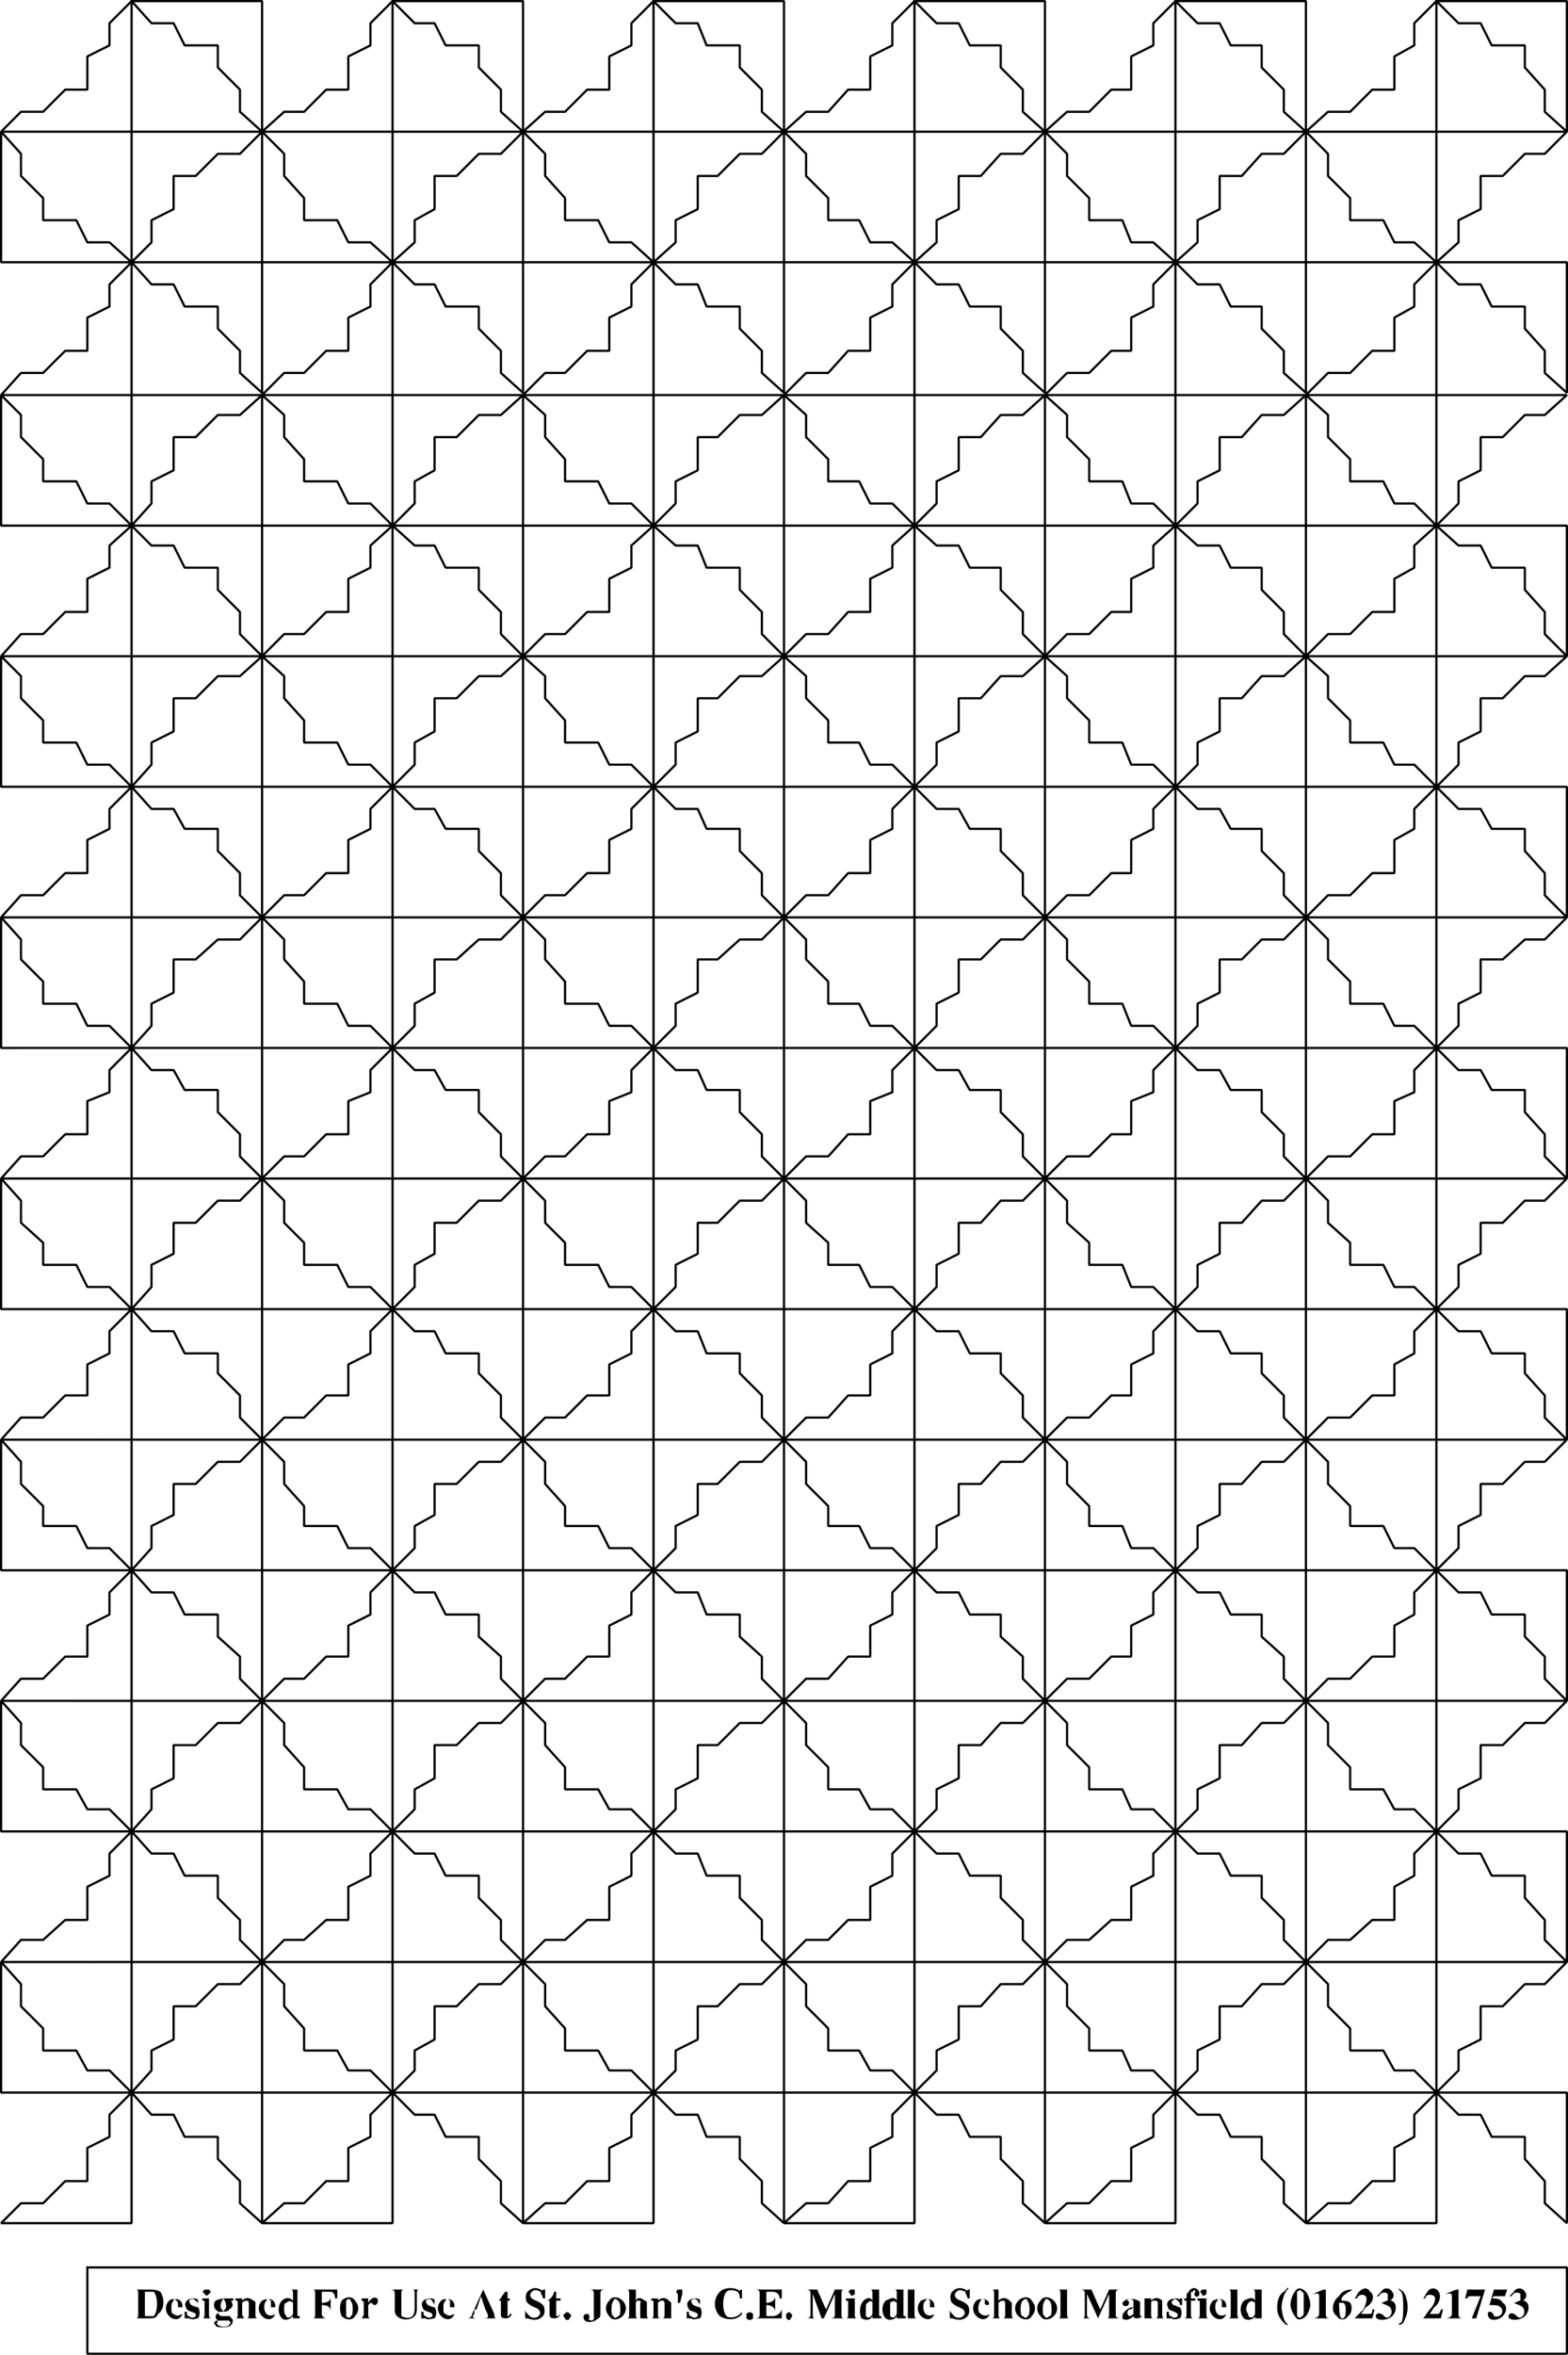 <svg width="709" height="1064" version="1.2" xmlns="http://www.w3.org/2000/svg"><g fill="none" stroke="#000" fill-rule="evenodd" stroke-linecap="square" stroke-linejoin="bevel" font-family="'Sans Serif'" font-size="12.5" font-weight="400"><path vector-effect="non-scaling-stroke" d="M59.5.5v59H.5l9-9h10l10-10h10v-15l10-5v-10l10-10m0 0h59v59l-10-9v-10l-10-10v-10h-15l-5-10h-10l-9-10m0 118H.5v-59l9 10v10l10 10v10h15l5 10h10l10 9m0 0v-59h59l-10 10h-10l-10 10h-10v15l-10 5v10l-9 9m118-118v59h-59l10-9h9l10-10h10v-15l10-5v-10l10-10m0 0h59v59l-10-9v-10l-10-10v-10h-15l-5-10h-9l-10-10m0 118h-59v-59l10 10v10l9 10v10h15l5 10h10l10 9m0 0v-59h59l-10 10h-10l-10 10h-10v15l-9 5v10l-10 9m118-118v59h-59l10-9h9l10-10h10v-15l10-5v-10l10-10m0 0h59v59l-10-9v-10l-10-10v-10h-15l-4-10h-10l-10-10m0 118h-59v-59l10 10v10l9 10v10h15l5 10h10l10 9m0 0v-59h59l-10 10h-10l-10 10h-9v15l-10 5v10l-10 9m118-118v59h-59l10-9h10l9-10h10v-15l10-5v-10l10-10m0 0h59v59l-10-9v-10l-10-10v-10h-14l-5-10h-10l-10-10m0 118h-59v-59l10 10v10l10 10v10h14l5 10h10l10 9m0 0v-59h59l-10 10h-10l-9 10h-10v15l-10 5v10l-10 9m118-118v59h-59l10-9h10l10-10h9v-15l10-5v-10l10-10m0 0h59v59l-10-9v-10l-10-10v-10h-14l-5-10h-10l-10-10m0 118h-59v-59l10 10v10l10 10v10h15l4 10h10l10 9m0 0v-59h59l-10 10h-10l-9 10h-10v15l-10 5v10l-10 9m118-118v59h-59l10-9h10l10-10h10v-15l9-5v-10l10-10m0 0h59v59l-10-9v-10l-9-10v-10h-15l-5-10h-10l-10-10m0 118h-59v-59l10 10v10l10 10v10h15l5 10h9l10 9m0 0v-59h59l-10 10h-9l-10 10h-10v15l-10 5v10l-10 9m-590 0v60H.5l9-10h10l10-10h10v-15l10-5v-10l10-10m0 0h59v59l-10-9v-10l-10-10v-10h-15l-5-10h-10l-9-10m0 119H.5v-59l9 9v10l10 10v10h15l5 10h10l10 10m0 0v-59h59l-10 9h-10l-10 10h-10v15l-10 5v10l-9 10m118-119v60h-59l10-10h9l10-10h10v-15l10-5v-10l10-10m0 0h59v59l-10-9v-10l-10-10v-10h-15l-5-10h-9l-10-10m0 119h-59v-59l10 9v10l9 10v10h15l5 10h10l10 10m0 0v-59h59l-10 9h-10l-10 10h-10v15l-9 5v10l-10 10m118-119v60h-59l10-10h9l10-10h10v-15l10-5v-10l10-10m0 0h59v59l-10-9v-10l-10-10v-10h-15l-4-10h-10l-10-10m0 119h-59v-59l10 9v10l9 10v10h15l5 10h10l10 10m0 0v-59h59l-10 9h-10l-10 10h-9v15l-10 5v10l-10 10m118-119v60h-59l10-10h10l9-10h10v-15l10-5v-10l10-10m0 0h59v59l-10-9v-10l-10-10v-10h-14l-5-10h-10l-10-10m0 119h-59v-59l10 9v10l10 10v10h14l5 10h10l10 10m0 0v-59h59l-10 9h-10l-9 10h-10v15l-10 5v10l-10 10m118-119v60h-59l10-10h10l10-10h9v-15l10-5v-10l10-10m0 0h59v59l-10-9v-10l-10-10v-10h-14l-5-10h-10l-10-10m0 119h-59v-59l10 9v10l10 10v10h15l4 10h10l10 10m0 0v-59h59l-10 9h-10l-9 10h-10v15l-10 5v10l-10 10m118-119v60h-59l10-10h10l10-10h10v-15l9-5v-10l10-10m0 0h59v59l-10-9v-10l-9-10v-10h-15l-5-10h-10l-10-10m0 119h-59v-59l10 9v10l10 10v10h15l5 10h9l10 10m0 0v-59h59l-10 9h-9l-10 10h-10v15l-10 5v10l-10 10m-590 0v59H.5l9-10h10l10-10h10v-15l10-5v-10l10-9m0 0h59v59l-10-10v-10l-10-10v-10h-15l-5-10h-10l-9-9m0 118H.5v-59l9 9v10l10 10v10h15l5 10h10l10 10m0 0v-59h59l-10 9h-10l-10 10h-10v15l-10 5v10l-9 10m118-118v59h-59l10-10h9l10-10h10v-15l10-5v-10l10-9m0 0h59v59l-10-10v-10l-10-10v-10h-15l-5-10h-9l-10-9m0 118h-59v-59l10 9v10l9 10v10h15l5 10h10l10 10m0 0v-59h59l-10 9h-10l-10 10h-10v15l-9 5v10l-10 10m118-118v59h-59l10-10h9l10-10h10v-15l10-5v-10l10-9m0 0h59v59l-10-10v-10l-10-10v-10h-15l-4-10h-10l-10-9m0 118h-59v-59l10 9v10l9 10v10h15l5 10h10l10 10m0 0v-59h59l-10 9h-10l-10 10h-9v15l-10 5v10l-10 10m118-118v59h-59l10-10h10l9-10h10v-15l10-5v-10l10-9m0 0h59v59l-10-10v-10l-10-10v-10h-14l-5-10h-10l-10-9m0 118h-59v-59l10 9v10l10 10v10h14l5 10h10l10 10m0 0v-59h59l-10 9h-10l-9 10h-10v15l-10 5v10l-10 10m118-118v59h-59l10-10h10l10-10h9v-15l10-5v-10l10-9m0 0h59v59l-10-10v-10l-10-10v-10h-14l-5-10h-10l-10-9m0 118h-59v-59l10 9v10l10 10v10h15l4 10h10l10 10m0 0v-59h59l-10 9h-10l-9 10h-10v15l-10 5v10l-10 10m118-118v59h-59l10-10h10l10-10h10v-15l9-5v-10l10-9m0 0h59v59l-10-10v-10l-9-10v-10h-15l-5-10h-10l-10-9m0 118h-59v-59l10 9v10l10 10v10h15l5 10h9l10 10m0 0v-59h59l-10 9h-9l-10 10h-10v15l-10 5v10l-10 10m-590 0v59H.5l9-10h10l10-10h10v-15l10-5v-9l10-10m0 0h59v59l-10-10v-10l-10-10v-10h-15l-5-9h-10l-9-10m0 118H.5v-59l9 10v9l10 10v10h15l5 10h10l10 10m0 0v-59h59l-10 10h-10l-10 9h-10v15l-10 5v10l-9 10m118-118v59h-59l10-10h9l10-10h10v-15l10-5v-9l10-10m0 0h59v59l-10-10v-10l-10-10v-10h-15l-5-9h-9l-10-10m0 118h-59v-59l10 10v9l9 10v10h15l5 10h10l10 10m0 0v-59h59l-10 10h-10l-10 9h-10v15l-9 5v10l-10 10m118-118v59h-59l10-10h9l10-10h10v-15l10-5v-9l10-10m0 0h59v59l-10-10v-10l-10-10v-10h-15l-4-9h-10l-10-10m0 118h-59v-59l10 10v9l9 10v10h15l5 10h10l10 10m0 0v-59h59l-10 10h-10l-10 9h-9v15l-10 5v10l-10 10m118-118v59h-59l10-10h10l9-10h10v-15l10-5v-9l10-10m0 0h59v59l-10-10v-10l-10-10v-10h-14l-5-9h-10l-10-10m0 118h-59v-59l10 10v9l10 10v10h14l5 10h10l10 10m0 0v-59h59l-10 10h-10l-9 9h-10v15l-10 5v10l-10 10m118-118v59h-59l10-10h10l10-10h9v-15l10-5v-9l10-10m0 0h59v59l-10-10v-10l-10-10v-10h-14l-5-9h-10l-10-10m0 118h-59v-59l10 10v9l10 10v10h15l4 10h10l10 10m0 0v-59h59l-10 10h-10l-9 9h-10v15l-10 5v10l-10 10m118-118v59h-59l10-10h10l10-10h10v-15l9-5v-9l10-10m0 0h59v59l-10-10v-10l-9-10v-10h-15l-5-9h-10l-10-10m0 118h-59v-59l10 10v9l10 10v10h15l5 10h9l10 10m0 0v-59h59l-10 10h-9l-10 9h-10v15l-10 5v10l-10 10m-590 0v59H.5l9-10h10l10-10h10v-15l10-4v-10l10-10m0 0h59v59l-10-10v-10l-10-10v-10h-15l-5-9h-10l-9-10m0 118H.5v-59l9 10v10l10 9v10h15l5 10h10l10 10m0 0v-59h59l-10 10h-10l-10 10h-10v14l-10 5v10l-9 10m118-118v59h-59l10-10h9l10-10h10v-15l10-4v-10l10-10m0 0h59v59l-10-10v-10l-10-10v-10h-15l-5-9h-9l-10-10m0 118h-59v-59l10 10v10l9 9v10h15l5 10h10l10 10m0 0v-59h59l-10 10h-10l-10 10h-10v14l-9 5v10l-10 10m118-118v59h-59l10-10h9l10-10h10v-15l10-4v-10l10-10m0 0h59v59l-10-10v-10l-10-10v-10h-15l-4-9h-10l-10-10m0 118h-59v-59l10 10v10l9 9v10h15l5 10h10l10 10m0 0v-59h59l-10 10h-10l-10 10h-9v14l-10 5v10l-10 10m118-118v59h-59l10-10h10l9-10h10v-15l10-4v-10l10-10m0 0h59v59l-10-10v-10l-10-10v-10h-14l-5-9h-10l-10-10m0 118h-59v-59l10 10v10l10 9v10h14l5 10h10l10 10m0 0v-59h59l-10 10h-10l-9 10h-10v14l-10 5v10l-10 10m118-118v59h-59l10-10h10l10-10h9v-15l10-4v-10l10-10m0 0h59v59l-10-10v-10l-10-10v-10h-14l-5-9h-10l-10-10m0 118h-59v-59l10 10v10l10 9v10h15l4 10h10l10 10m0 0v-59h59l-10 10h-10l-9 10h-10v14l-10 5v10l-10 10m118-118v59h-59l10-10h10l10-10h10v-15l9-4v-10l10-10m0 0h59v59l-10-10v-10l-9-10v-10h-15l-5-9h-10l-10-10m0 118h-59v-59l10 10v10l10 9v10h15l5 10h9l10 10m0 0v-59h59l-10 10h-9l-10 10h-10v14l-10 5v10l-10 10m-590 0v59H.5l9-10h10l10-10h10v-14l10-5v-10l10-10m0 0h59v59l-10-10v-10l-10-10v-9h-15l-5-10h-10l-9-10m0 118H.5v-59l9 10v10l10 10v9h15l5 10h10l10 10m0 0v-59h59l-10 10h-10l-10 10h-10v14l-10 5v10l-9 10m118-118v59h-59l10-10h9l10-10h10v-14l10-5v-10l10-10m0 0h59v59l-10-10v-10l-10-10v-9h-15l-5-10h-9l-10-10m0 118h-59v-59l10 10v10l9 10v9h15l5 10h10l10 10m0 0v-59h59l-10 10h-10l-10 10h-10v14l-9 5v10l-10 10m118-118v59h-59l10-10h9l10-10h10v-14l10-5v-10l10-10m0 0h59v59l-10-10v-10l-10-10v-9h-15l-4-10h-10l-10-10m0 118h-59v-59l10 10v10l9 10v9h15l5 10h10l10 10m0 0v-59h59l-10 10h-10l-10 10h-9v14l-10 5v10l-10 10m118-118v59h-59l10-10h10l9-10h10v-14l10-5v-10l10-10m0 0h59v59l-10-10v-10l-10-10v-9h-14l-5-10h-10l-10-10m0 118h-59v-59l10 10v10l10 10v9h14l5 10h10l10 10m0 0v-59h59l-10 10h-10l-9 10h-10v14l-10 5v10l-10 10m118-118v59h-59l10-10h10l10-10h9v-14l10-5v-10l10-10m0 0h59v59l-10-10v-10l-10-10v-9h-14l-5-10h-10l-10-10m0 118h-59v-59l10 10v10l10 10v9h15l4 10h10l10 10m0 0v-59h59l-10 10h-10l-9 10h-10v14l-10 5v10l-10 10m118-118v59h-59l10-10h10l10-10h10v-14l9-5v-10l10-10m0 0h59v59l-10-10v-10l-9-10v-9h-15l-5-10h-10l-10-10m0 118h-59v-59l10 10v10l10 10v9h15l5 10h9l10 10m0 0v-59h59l-10 10h-9l-10 10h-10v14l-10 5v10l-10 10m-590 0v59H.5l9-10h10l10-10h10v-14l10-5v-10l10-10m0 0h59v59l-10-10v-10l-10-9v-10h-15l-5-10h-10l-9-10m0 118H.5v-59l9 10v10l10 10v10h15l5 9h10l10 10m0 0v-59h59l-10 10h-10l-10 10h-10v15l-10 5v9l-9 10m118-118v59h-59l10-10h9l10-10h10v-14l10-5v-10l10-10m0 0h59v59l-10-10v-10l-10-9v-10h-15l-5-10h-9l-10-10m0 118h-59v-59l10 10v10l9 10v10h15l5 9h10l10 10m0 0v-59h59l-10 10h-10l-10 10h-10v15l-9 5v9l-10 10m118-118v59h-59l10-10h9l10-10h10v-14l10-5v-10l10-10m0 0h59v59l-10-10v-10l-10-9v-10h-15l-4-10h-10l-10-10m0 118h-59v-59l10 10v10l9 10v10h15l5 9h10l10 10m0 0v-59h59l-10 10h-10l-10 10h-9v15l-10 5v9l-10 10m118-118v59h-59l10-10h10l9-10h10v-14l10-5v-10l10-10m0 0h59v59l-10-10v-10l-10-9v-10h-14l-5-10h-10l-10-10m0 118h-59v-59l10 10v10l10 10v10h14l5 9h10l10 10m0 0v-59h59l-10 10h-10l-9 10h-10v15l-10 5v9l-10 10m118-118v59h-59l10-10h10l10-10h9v-14l10-5v-10l10-10m0 0h59v59l-10-10v-10l-10-9v-10h-14l-5-10h-10l-10-10m0 118h-59v-59l10 10v10l10 10v10h15l4 9h10l10 10m0 0v-59h59l-10 10h-10l-9 10h-10v15l-10 5v9l-10 10m118-118v59h-59l10-10h10l10-10h10v-14l9-5v-10l10-10m0 0h59v59l-10-10v-10l-9-9v-10h-15l-5-10h-10l-10-10m0 118h-59v-59l10 10v10l10 10v10h15l5 9h9l10 10m0 0v-59h59l-10 10h-9l-10 10h-10v15l-10 5v9l-10 10m-590 0v59H.5l9-10h10l10-9h10v-15l10-5v-10l10-10m0 0h59v59l-10-10v-9l-10-10v-10h-15l-5-10h-10l-9-10m0 118H.5v-59l9 10v10l10 10v10h15l5 9h10l10 10m0 0v-59h59l-10 10h-10l-10 10h-10v15l-10 5v9l-9 10m118-118v59h-59l10-10h9l10-9h10v-15l10-5v-10l10-10m0 0h59v59l-10-10v-9l-10-10v-10h-15l-5-10h-9l-10-10m0 118h-59v-59l10 10v10l9 10v10h15l5 9h10l10 10m0 0v-59h59l-10 10h-10l-10 10h-10v15l-9 5v9l-10 10m118-118v59h-59l10-10h9l10-9h10v-15l10-5v-10l10-10m0 0h59v59l-10-10v-9l-10-10v-10h-15l-4-10h-10l-10-10m0 118h-59v-59l10 10v10l9 10v10h15l5 9h10l10 10m0 0v-59h59l-10 10h-10l-10 10h-9v15l-10 5v9l-10 10m118-118v59h-59l10-10h10l9-9h10v-15l10-5v-10l10-10m0 0h59v59l-10-10v-9l-10-10v-10h-14l-5-10h-10l-10-10m0 118h-59v-59l10 10v10l10 10v10h14l5 9h10l10 10m0 0v-59h59l-10 10h-10l-9 10h-10v15l-10 5v9l-10 10m118-118v59h-59l10-10h10l10-9h9v-15l10-5v-10l10-10m0 0h59v59l-10-10v-9l-10-10v-10h-14l-5-10h-10l-10-10m0 118h-59v-59l10 10v10l10 10v10h15l4 9h10l10 10m0 0v-59h59l-10 10h-10l-9 10h-10v15l-10 5v9l-10 10m118-118v59h-59l10-10h10l10-9h10v-15l9-5v-10l10-10m0 0h59v59l-10-10v-9l-9-10v-10h-15l-5-10h-10l-10-10m0 118h-59v-59l10 10v10l10 10v10h15l5 9h9l10 10m0 0v-59h59l-10 10h-9l-10 10h-10v15l-10 5v9l-10 10m-590 0v59H.5l9-9h10l10-10h10v-15l10-5v-10l10-10m0 0h59v59l-10-9v-10l-10-10v-10h-15l-5-10h-10l-9-10m118 0v59h-59l10-9h9l10-10h10v-15l10-5v-10l10-10m0 0h59v59l-10-9v-10l-10-10v-10h-15l-5-10h-9l-10-10m118 0v59h-59l10-9h9l10-10h10v-15l10-5v-10l10-10m0 0h59v59l-10-9v-10l-10-10v-10h-15l-4-10h-10l-10-10m118 0v59h-59l10-9h10l9-10h10v-15l10-5v-10l10-10m0 0h59v59l-10-9v-10l-10-10v-10h-14l-5-10h-10l-10-10m118 0v59h-59l10-9h10l10-10h9v-15l10-5v-10l10-10m0 0h59v59l-10-9v-10l-10-10v-10h-14l-5-10h-10l-10-10m118 0v59h-59l10-9h10l10-10h10v-15l9-5v-10l10-10m0 0h59v59l-10-9v-10l-9-10v-10h-15l-5-10h-10l-10-10" stroke-linecap="butt"/><path d="M61.5 1034.5h6c2 0 3 0 5 1 2 3 2 8-1 10-1 2-2 2-4 2h-6c1 0 1-1 1-2v-9c0-1 0-2-1-2m5 12c-1 0-1 0-1-1v-10h4c2 2 2 9 0 11h-3m11-4c0-1 0-2 1-3 0-1 1-1 1 0 1 0 1 1 1 3h-3m5 3c-2 1-3 1-4 0-1 0-1-1-1-3h5c0-1 0-2-1-3s-4-1-5 0c-2 2-2 5 0 7s5 2 6-1m6-7s1 1 1 0v3c0-1 0-1-1-2s-2-1-3 0c0 0 0 1 1 2 0 0 2 1 3 1 1 1 1 4 0 5-1 0-2 1-4 0h-2v-3h1c0 1 0 2 1 2 1 1 2 1 3 0v-1c-1-1-3-1-4-2-1-2-1-3 0-4s3-1 4-1m4-2c1 1 1 1 2 0s1-1 0-2h-2c-1 1-1 1 0 2m2 9v-7h-3v1c1 0 1 0 1 1v5c0 1 0 2-1 2h4c-1 0-1-1-1-2m5-1c-1 0-1 2 1 2h3s1 0 1 1c1 0 1 2 0 3s-2 1-4 1-3 0-3-1c-1 0-1-2 1-2-1-1-1-1-1-2s1-1 2-2c-1 0-1 0-2-1s-1-3 0-4c2-1 4-1 5-1h3v1h-1c1 2 1 3-1 4 0 1-2 1-4 1m2-1c1 0 1-3 0-4 0-1-1-1-1 0-1 1-1 4 0 4 0 1 1 1 1 0m2 7c0 1-4 1-5 0s0-1 0-2h5c1 1 1 1 0 2m12-5c0 1 0 2 1 2h-5c1 0 1-1 1-2v-5s0-1-1-1c0 0-1 0-2 1v5c0 1 1 2 1 2h-4c1 0 1-1 1-2v-5c0-1 0-1-1-1v-1h3v1c2-2 4-1 5 0 1 0 1 1 1 1v5m4-3c0-1 0-2 1-3 0-1 1-1 2 0v3h-3m5 3c-1 1-3 1-4 0 0 0-1-1-1-3h5c0-1 0-2-1-3s-3-1-5 0c-2 2-2 5 0 7s5 2 6-1m8 0c-1 2-3 2-3 1-1-1-1-2-1-3 0-2 0-3 1-3 1-1 2-1 3 0v5m-1-11c1 0 1 1 1 2v3c-2-2-4-1-5 0-2 2-2 6 0 8 1 1 3 1 5-1v1h3v-1c-1 0-1 0-1-1v-11h-3m20 4c0-2-1-3-2-3h-4v5c3 0 4-1 4-3v7c0-2-1-3-4-3v4c0 1 1 2 2 2h-6c1 0 1-1 1-2v-9c0-1 0-2-1-2h11v4h-1m5 1v7c1 1 2 1 2 0 1 0 1-2 1-3s0-3-1-4c0-1-1-1-2 0m-2 7c2 2 5 2 6 0 2-2 2-5 0-7-1-2-4-2-6 0-1 2-1 5 0 7m12-5v4c0 1 0 2 1 2h-4s1-1 1-2v-5c0-1-1-1-1-1v-1h3v2c1-2 3-3 4-2s0 3-1 3-1-1-2-1l-1 1m22-5v7s0 2-1 3c-2 2-6 2-8 0-1-1-1-2-1-3v-7c0-1 0-2-2-2h6c-1 0-1 1-1 2v10c2 1 4 1 5 0s1-3 1-4v-6c0-1 0-2-1-2h3c-1 0-1 1-1 2m7 2s1 1 1 0v3c0-1-1-1-1-2-1-1-2-1-3 0 0 0 0 1 1 2 0 0 2 1 3 1 1 1 1 4 0 5-1 0-3 1-4 0h-2v-3h1c0 1 0 2 1 2 1 1 2 1 3 0v-1c-1-1-3-1-4-2-1-2-1-3 0-4s3-1 4-1m5 4c0-1 0-2 1-3 0-1 1-1 2 0v3h-3m5 3c-2 1-3 1-4 0-1 0-1-1-1-3h5c0-1 0-2-1-3s-4-1-5 0c-2 2-2 5 0 7s5 2 6-1m10-2h4l-2-6-2 6m-2 2c0 1-1 2-2 2h4c-2 0-2-1-1-2v-2h5l1 2c0 1 1 2-2 2h6c-1 0-1-1-1-2l-5-11-5 11m17 0c0 1-1 1-1 1v-7h1v-1h-1v-3h-1c-1 1-2 3-3 4h1v6c0 1 0 2 2 2 1 0 2 0 3-2h-1m15-11s0 1-1 0c-2-1-4-1-6 1-1 1-1 4 0 5 2 2 4 2 5 3s1 2 0 3-3 1-4 0-2-2-2-3v4h1c3 1 5 1 7-1 1-1 1-4 0-5-2-2-4-2-5-3s-1-2 0-3 2-1 4 0c0 1 1 2 1 3h1v-4h-1m8 11c-1 1-1 1-2 1v-7h2v-1h-2v-3h-1c0 1-1 3-3 4h1v6c0 1 0 2 2 2 1 0 2 0 3-2m4 0c1 0 1 1 0 2 0 1-2 1-2 0-1-1-1-2 0-2 0-1 2-1 2 0m11 2v-11c0-1 0-2-2-2h7c-2 0-2 1-2 2v9s0 2-1 2c-2 2-5 2-6 1s-1-3 1-3c1 0 1 1 1 2-1 0 0 1 1 1 0 0 1 0 1-1m9-8c-1 1-1 3-1 4s0 3 1 3c0 1 1 1 2 0 1 0 1-2 1-3s0-3-1-4-2-1-2 0m-2 7c1 2 4 2 6 0s2-5 0-7-5-2-6 0c-2 2-2 5 0 7m14-1v-5s1-1-1-1c0 0-1 0-1 1v5c0 1 0 2 1 2h-5c1 0 1-1 1-2v-9c0-1 0-2-1-2h4v5c1-2 3-1 4 0 1 0 1 1 1 1v5c0 1 0 2 1 2h-4v-2m14 0v2h-4c1 0 1-1 1-2v-5s0-1-1-1-1 0-2 1v5c0 1 0 2 1 2h-4c1 0 1-1 1-2v-5c0-1 0-1-1-1v-1h3v1c2-2 4-1 5 0l1 1v5m3-9c-1-1-1-1 0-2h2v2l-1 4h-1v-4m9 2s1 1 1 0v3c0-1-1-1-1-2-1-1-2-1-3 0 0 0 0 1 1 2 0 0 2 1 3 1 1 1 1 4 0 5-1 0-3 1-4 0h-2v-3h1c0 1 0 2 1 2 1 1 2 1 3 0v-1c-1-1-3-1-4-2-1-2-1-3 0-4s3-1 4-1m20-4c-1 0-1 1-2 0-2-1-6-1-8 1-3 3-3 8 0 11 3 2 8 2 10-1v-1c-2 3-6 3-7 2-2-2-2-9 0-11 1-1 3-1 5 0 1 1 1 2 1 3h1v-4m5 11v2c-1 1-2 1-3 0v-2c1-1 2-1 3 0m10-1c0-2-2-3-4-3v4c0 1 0 1 1 1h2s3 0 4-3v4h-12c2 0 2-1 2-2v-9c0-1 0-2-2-2h12v4h-1c0-3-3-3-3-3h-3v5c2 0 4-1 4-3v7m7 1c1 0 1 1 0 2 0 1-1 1-2 0v-2c1-1 2-1 2 0m23-9v9c0 1 0 2 1 2h-6c2 0 2-1 2-2v-9l-5 11h-1l-4-11v9c0 1 0 2 1 2h-4c2 0 2-1 2-2v-9c0-1 0-2-2-2h5l4 9 4-9h4c-1 0-1 1-1 2m4 0c0 1 1 1 2 0v-2h-2c-1 1-1 1 0 2m2 9v-7h-4v1c1 0 1 0 1 1v5c0 1 0 2-1 2h5c-1 0-1-1-1-2m8 0c-1 2-2 2-3 1v-3c0-2 0-3 1-3 0-1 2-1 2 0v5m-1-11c1 0 1 1 1 2v3c-1-2-3-1-4 0-2 2-2 6-1 8 2 1 4 1 5-1v1h4v-1c-1 0-1 0-1-1v-11h-4m12 11c-1 2-2 2-3 1v-6c1-1 2-1 3 0v5m-1-11c1 0 1 1 1 2v3c-1-2-3-1-5 0-2 2-2 6 0 8 1 1 4 1 5-1v1h4v-1c-1 0-1 0-1-1v-11h-4m6 0v13h4c-1 0-1-1-1-2v-11h-3m7 8c0-1 0-2 1-3s1-1 2 0v3h-3m5 3c-1 1-3 1-4 0 0 0-1-1-1-3h5c0-1 0-2-1-3s-3-1-5 0c-2 2-2 5 0 7s5 2 6-1m15-11s0 1-1 0c-2-1-4-1-6 1-1 1-1 4 0 5 2 2 4 2 5 3s1 2 0 3-3 1-4 0-2-2-2-3v4h1c3 1 5 1 7-1 1-1 1-4 0-5-2-2-4-2-5-3s-1-2 0-3 2-1 4 0c0 1 1 2 1 3h1v-4h-1m9 7c-2 0-1-2-1-2-1-1-2-1-2 0-1 1-2 5 0 6 1 1 3 1 4 0-1 3-4 3-6 1s-2-5 0-7c1-1 4-1 5 0s1 2 0 2m8 4v-5s0-1-1-1c0 0-1 0-2 1v5c0 1 0 2 1 2h-4c1 0 1-1 1-2v-9c0-1 0-2-1-2h3v5c2-2 4-1 5 0l1 1v5c0 1 0 2 1 2h-5c1 0 1-1 1-2m8-6c-1 1-1 3-1 4s0 3 1 3c1 1 2 1 2 0 1 0 1-2 1-3s0-3-1-4c0-1-1-1-2 0m-2 7c2 2 5 2 6 0 2-2 2-5 0-7-1-2-4-2-6 0s-2 5 0 7m12-7c-1 1-1 3-1 4s0 3 1 3c0 1 1 1 2 0 1 0 1-2 1-3s0-3-1-4-2-1-2 0m-2 7c1 2 4 2 6 0s2-5 0-7-5-2-6 0c-2 2-2 5 0 7m8-12c1 0 1 1 1 2v9c0 1 0 2-1 2h5c-1 0-1-1-1-2v-11h-4m26 2v9c0 1 0 2 2 2h-6c1 0 1-1 1-2v-9l-5 11-5-11v9c0 1 0 2 2 2h-4c1 0 1-1 1-2v-9c0-1 0-2-2-2h5l4 9 4-9h5c-2 0-2 1-2 2m8 10c-2 2-4 2-5 1 0-1 0-2 1-3s2-2 4-2v-3c-1-1-2-1-3 0 0 0 1 0 1 1 0 2-3 2-3 0l1-1c1-1 5-1 6 0 1 0 1 1 1 1v5c0 1 0 1 1 1-1 1-2 1-2 1-1 0-2 0-2-1m0-1c-1 1-2 1-2 1-1-1-1-2 0-3 1 0 1 0 2-1v3m13 0c0 1 0 2 1 2h-4c1 0 1-1 1-2v-5s0-1-1-1-2 0-2 1v5c0 1 0 2 1 2h-4v-9h3v1c2-2 4-1 5 0v6m7-7s1 1 1 0h1v3h-1c0-1 0-1-1-2s-2-1-2 0c-1 0-1 1 0 2 1 0 2 1 3 1 1 1 1 4 0 5-1 0-2 1-4 0h-2v-3h1c0 1 0 2 1 2 1 1 2 1 3 0v-1c-1-1-2-1-4-2-1-2-1-3 0-4s3-1 4-1m5-3c-1 1-1 1-1 3h-1v1h1v6c0 1 0 2-1 2h4c-1 0-1-1-1-2v-6h2v-1h-2v-2c0-1 0-1 1-1 0-1 1-1 1 0 0 0-1 1 0 2s3-1 1-3c-1-1-3-1-4 1" fill="#000" stroke="none"/><path d="M543.5 1036.5c0 1 1 1 2 0v-2h-2c-1 1-1 1 0 2m2 9v-7h-4v1c1 0 1 0 1 1v5c0 1 0 2-1 2h5c-1 0-1-1-1-2m4-3c0-1 0-2 1-3 0-1 1-1 2 0v3h-3m5 3c-1 1-3 1-4 0 0 0-1-1-1-3h5c0-1 0-2-1-3s-3-1-5 0c-2 2-2 5 0 7s5 2 6-1m1-11c1 0 1 1 1 2v9c0 1 0 2-1 2h5c-1 0-1-1-1-2v-11h-4m12 11c-1 2-2 2-3 1 0-1-1-2-1-3 0-2 1-3 1-3 1-1 2-1 3 0v5m-1-11c1 0 1 1 1 2v3c-1-2-3-1-5 0-2 2-2 6 0 8 1 1 4 1 5-1v1h3v-13h-4m16 16-1-1c-1-1-2-5-2-7s1-6 2-7c0-1 1-1 1-1v-1l-2 2c-2 1-3 4-3 7s1 5 3 7c1 1 1 1 2 1m7-6c0 1 0 2-1 2 0 1-1 1-2 0v-11c1-1 2-1 2 0 1 0 1 1 1 2v7m1 2c1-1 2-4 2-5 0-2-1-5-2-6-2-2-4-2-5 0-1 1-2 4-2 6 0 1 1 4 2 5 1 2 3 2 5 0m6-9c0-2-2-1-3-1l5-2h1v11c0 1 0 2 2 2h-8c2 0 3-1 3-2v-8m10 2c1 0 3 0 4 1s1 5-1 6c-1 2-4 2-5 0-3-2-2-7 1-9 1-2 3-3 6-3-1 1-2 1-3 2-2 1-2 3-2 3m-1 1h2c1 1 1 2 1 3 0 2 0 3-1 4h-1c-1-1-1-5-1-7m7 7 4-4c1-2 2-5 1-6s-3-1-4 1h-1c1-1 1-2 2-3 2-2 4-2 5 0 2 1 2 5-2 7l-2 3h4c1 0 1-1 1-2h1l-1 4h-8m12-7c2 1 3 1 4 2s1 3 0 4c-2 2-3-1-4-1-2-1-3 1-2 2s5 1 7-1 2-5 1-6-1-1-2-1c2-1 2-3 1-4-1-2-4-2-5 0l-2 2h1c1-2 3-2 4-1v3c-1 0-2 1-3 1m8 10s1 0 2-1c1-2 2-4 2-7s-1-6-2-7-2-1-2-2v1l1 1c1 1 1 5 1 7s0 6-1 7c-1 0-1 1-1 1m11-3c1-1 2-3 3-4 2-2 3-5 2-6s-4-1-4 1h-1c1-1 1-2 2-3 1-2 4-2 5 0 1 1 1 5-2 7l-2 3h4s1-1 1-2h1l-1 4h-8m13-10c0-2-2-1-3-1l5-2h1v11c0 1 0 2 2 2h-8c2 0 3-1 3-2v-8m7 1c0-1 1-1 2-1h4l-4 10h2l4-13h-8l-1 4h1m11 0 1-1h5l1-3h-6l-2 7c3 0 4 0 5 1 2 2 0 5-3 4 0-1-1-2-2-2s-1 2 0 3 4 1 6-1 2-5 0-6c-1-2-3-2-5-2m10 2c2 1 3 1 4 2s1 3 0 4c-2 2-3-1-4-1-2-1-3 1-2 2s5 1 7-1 2-5 1-6-1-1-2-1c2-1 2-3 1-4-1-2-4-2-5 0l-2 2h1c1-2 3-2 4-1v3c-1 0-2 1-3 1" fill="#000" stroke="none"/><path vector-effect="non-scaling-stroke" d="M39.5 1024.5h669v39h-669v-39" stroke-linecap="butt"/></g></svg>
